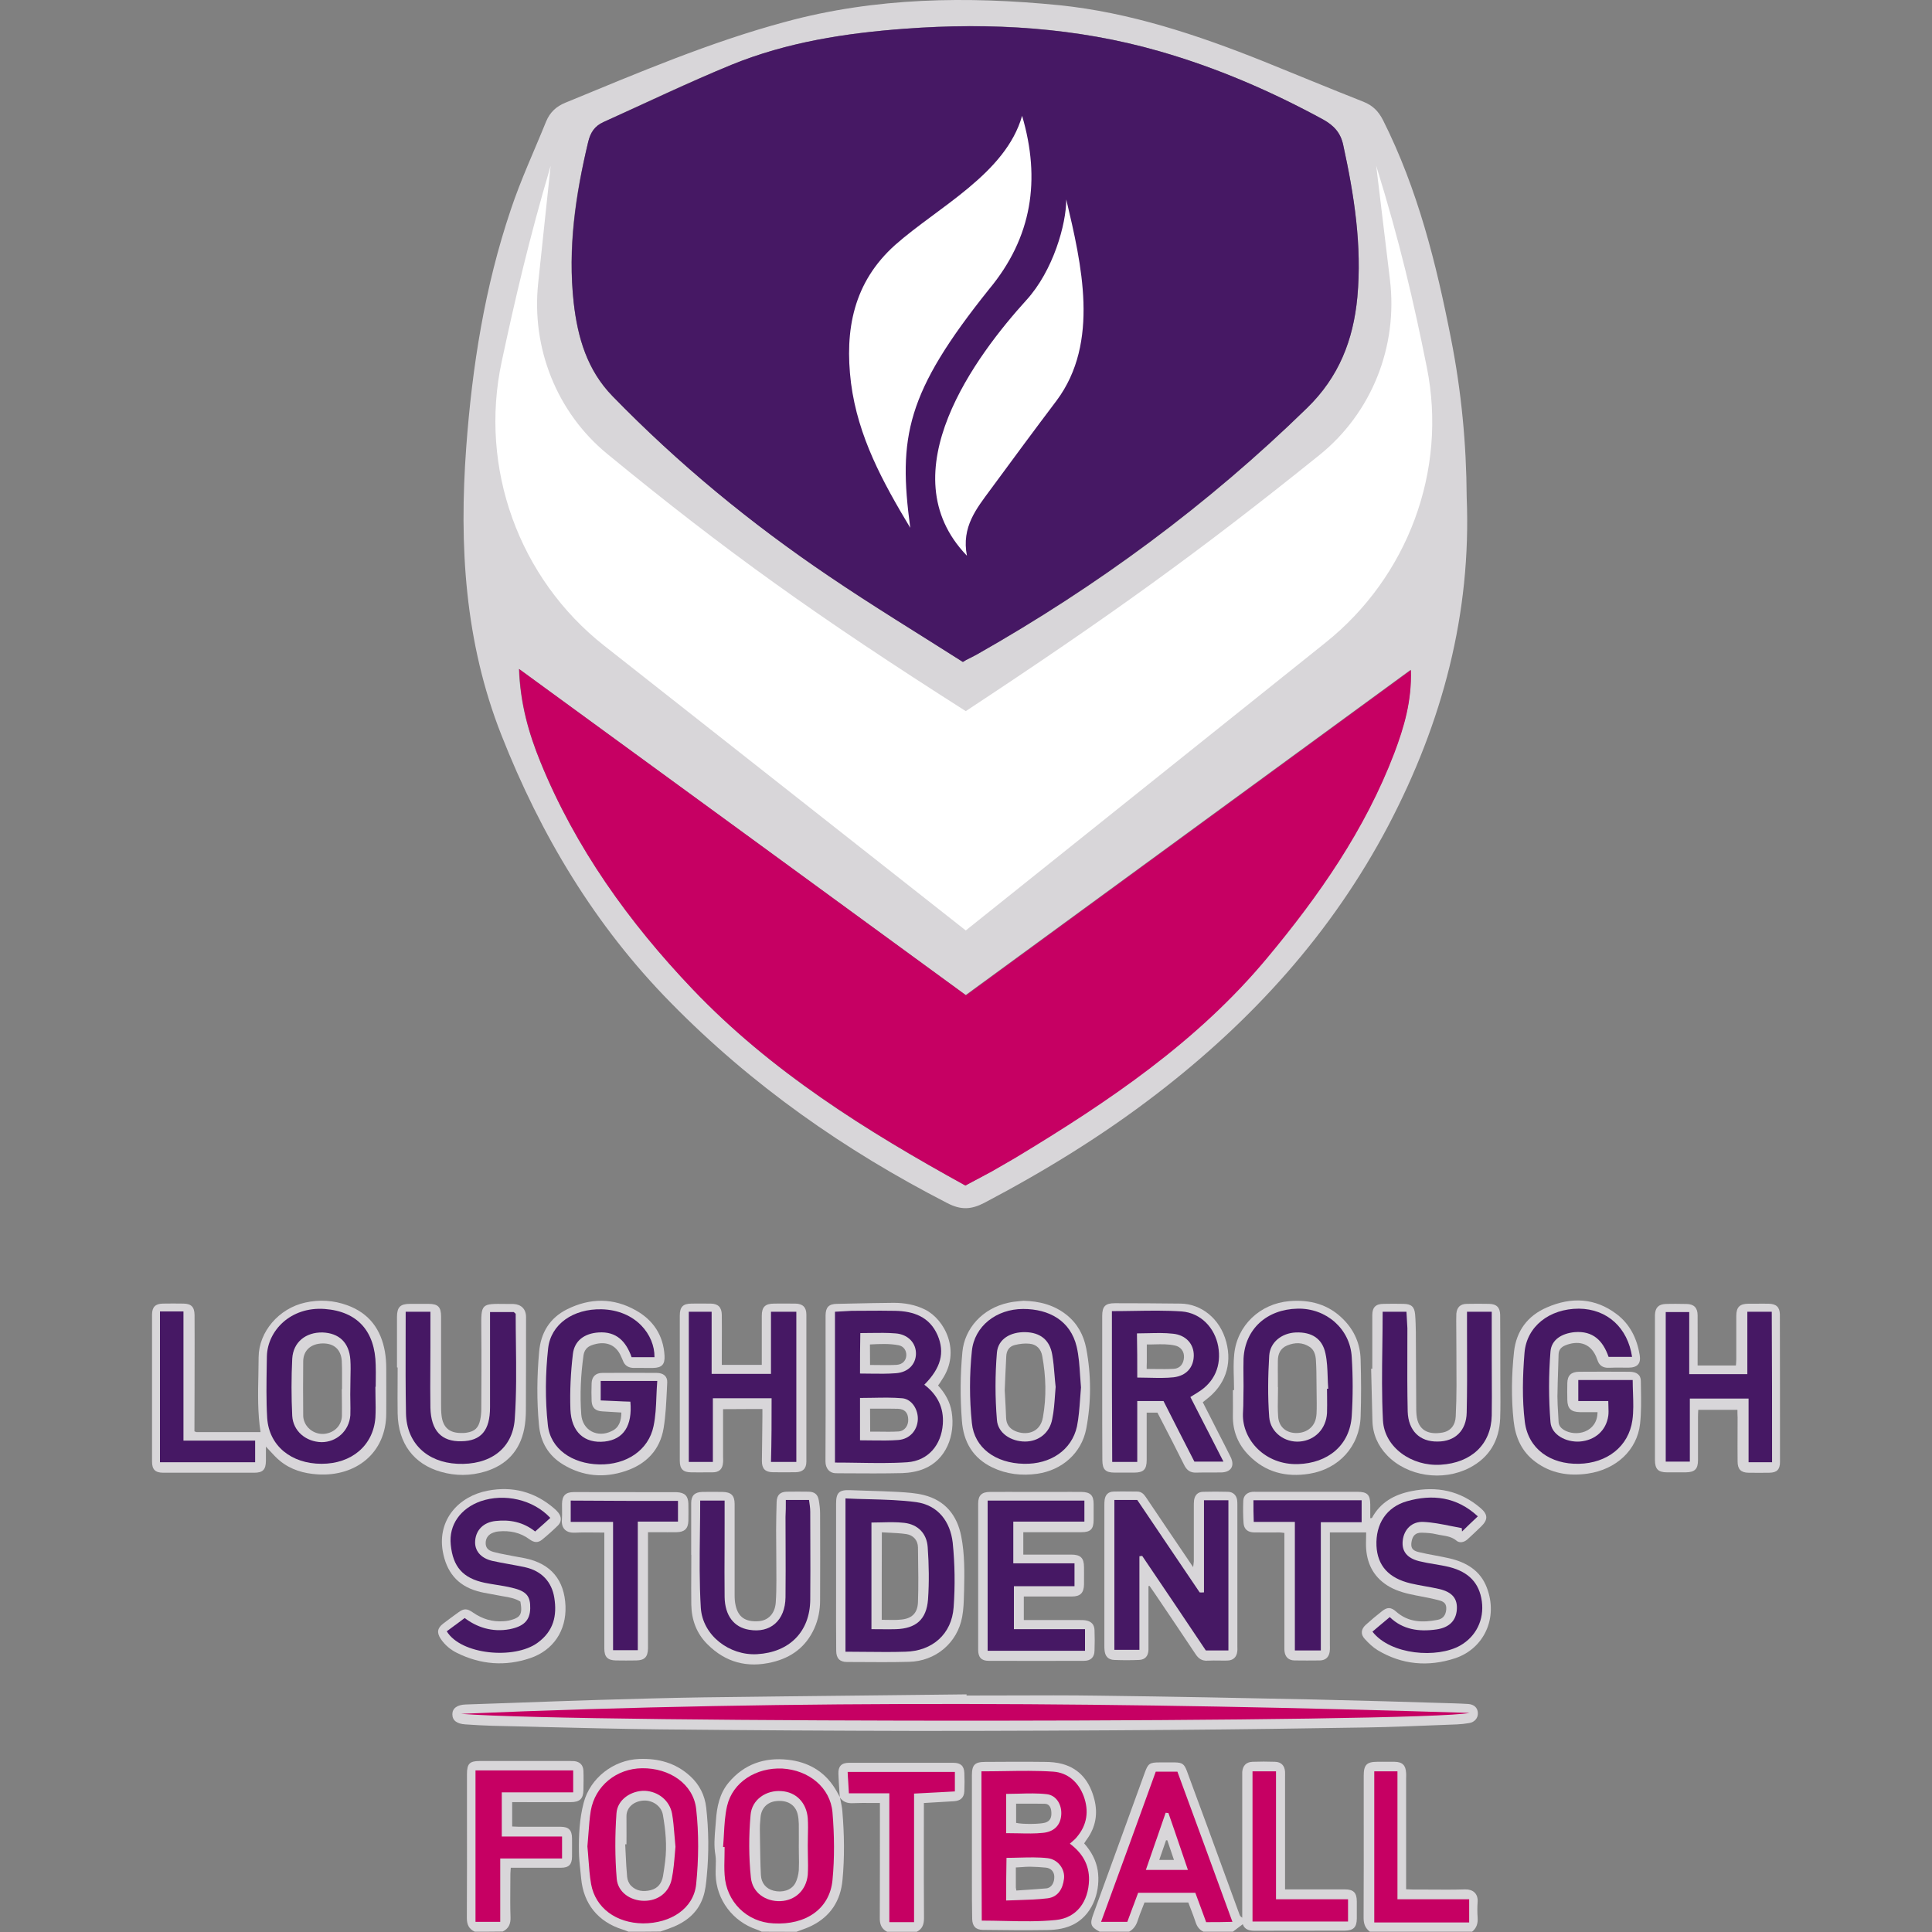 <svg width="50" height="50" viewBox="0 0 50 50" fill="none" xmlns="http://www.w3.org/2000/svg">
<rect x="0" y="0" width="50" height="50" fill="#808080" stroke="none"/>
<path d="M41.344 36.546H40.887C40.658 36.542 40.565 36.453 40.562 36.227C40.559 36.085 40.559 35.942 40.562 35.796C40.565 35.597 40.661 35.505 40.86 35.501C41.298 35.498 41.732 35.498 42.17 35.501C42.356 35.501 42.465 35.581 42.465 35.743C42.466 35.812 42.467 35.882 42.468 35.951V35.954C42.473 36.252 42.477 36.552 42.445 36.847C42.369 37.527 41.828 38.031 41.089 38.137C40.602 38.207 40.141 38.134 39.736 37.832C39.381 37.57 39.219 37.199 39.172 36.771C39.109 36.178 39.119 35.581 39.182 34.987C39.242 34.443 39.534 34.052 40.031 33.837C40.661 33.561 41.281 33.585 41.842 34.012C42.187 34.274 42.366 34.646 42.435 35.067C42.472 35.292 42.376 35.395 42.14 35.395C42.093 35.395 42.045 35.395 41.998 35.394C41.88 35.393 41.761 35.391 41.643 35.398C41.49 35.405 41.388 35.345 41.341 35.196C41.331 35.166 41.318 35.133 41.305 35.103C41.142 34.735 40.814 34.692 40.502 34.821C40.403 34.864 40.34 34.934 40.336 35.047C40.333 35.169 40.329 35.291 40.325 35.413C40.317 35.654 40.309 35.895 40.306 36.138C40.306 36.284 40.315 36.432 40.324 36.579C40.329 36.652 40.333 36.725 40.336 36.798C40.34 36.887 40.389 36.95 40.462 37C40.784 37.202 41.341 37.07 41.344 36.546Z" fill="#D8D6D9"/>
<path fill-rule="evenodd" clip-rule="evenodd" d="M5.032 37.043C5.044 37.048 5.052 37.051 5.059 37.054C5.072 37.06 5.079 37.063 5.085 37.063H6.743C6.666 36.569 6.676 36.069 6.687 35.569C6.69 35.422 6.693 35.274 6.693 35.127C6.697 34.463 7.221 33.86 7.897 33.711C8.265 33.628 8.633 33.651 8.988 33.78C9.555 33.986 9.863 34.407 9.963 34.99C9.986 35.13 9.996 35.276 9.996 35.418C9.998 35.675 9.997 35.933 9.997 36.19C9.996 36.319 9.996 36.447 9.996 36.575C9.996 37.607 9.207 38.217 8.222 38.157C7.861 38.134 7.526 38.038 7.244 37.806C7.153 37.732 7.073 37.644 6.986 37.55C6.953 37.513 6.919 37.476 6.882 37.438V37.806C6.879 38.035 6.803 38.114 6.577 38.114H4.226C4.017 38.114 3.935 38.031 3.935 37.826V34.022C3.935 33.827 4.021 33.74 4.216 33.737C4.392 33.734 4.571 33.734 4.747 33.737C4.949 33.74 5.032 33.823 5.035 34.032C5.038 34.459 5.037 34.886 5.036 35.312C5.036 35.526 5.035 35.739 5.035 35.952C5.032 36.317 5.032 36.678 5.032 37.043ZM8.845 35.949H8.852V35.584C8.852 35.461 8.852 35.342 8.845 35.219C8.825 34.924 8.643 34.762 8.345 34.768C8.046 34.775 7.851 34.947 7.847 35.229C7.841 35.696 7.844 36.162 7.847 36.632L7.847 36.635C7.847 36.685 7.857 36.735 7.874 36.781C7.95 36.997 8.179 37.136 8.411 37.106C8.66 37.073 8.839 36.891 8.849 36.645C8.851 36.503 8.849 36.363 8.848 36.223C8.846 36.131 8.845 36.04 8.845 35.949Z" fill="#D8D6D9"/>
<path d="M34.417 39.659H35.356C35.356 39.705 35.355 39.751 35.354 39.798C35.352 39.893 35.349 39.989 35.356 40.087C35.389 40.518 35.585 40.853 35.966 41.069C36.178 41.188 36.414 41.244 36.652 41.291L36.676 41.295C36.697 41.299 36.717 41.303 36.737 41.307C36.914 41.341 37.092 41.375 37.266 41.423C37.412 41.463 37.448 41.553 37.422 41.702C37.398 41.825 37.325 41.898 37.206 41.921C36.822 41.997 36.45 41.99 36.132 41.709C35.999 41.589 35.9 41.589 35.764 41.699C35.621 41.811 35.482 41.927 35.346 42.05C35.223 42.163 35.207 42.292 35.319 42.415C35.419 42.524 35.528 42.63 35.654 42.707C36.284 43.085 36.964 43.144 37.657 42.916C38.4 42.67 38.781 41.878 38.479 41.088C38.314 40.651 37.956 40.435 37.521 40.332C37.395 40.303 37.267 40.279 37.14 40.255C36.997 40.228 36.854 40.202 36.712 40.167C36.546 40.127 36.507 40.05 36.53 39.905C36.556 39.742 36.636 39.663 36.792 39.666C36.918 39.669 37.047 39.676 37.17 39.706C37.217 39.717 37.265 39.725 37.313 39.733C37.447 39.755 37.582 39.777 37.697 39.875C37.776 39.941 37.896 39.915 37.982 39.835C38.098 39.729 38.214 39.62 38.33 39.507C38.516 39.328 38.509 39.192 38.314 39.026C37.79 38.578 37.186 38.456 36.52 38.592C36.082 38.681 35.724 38.88 35.505 39.285C35.503 39.287 35.495 39.288 35.484 39.289C35.478 39.289 35.47 39.29 35.462 39.291V38.93C35.459 38.681 35.382 38.608 35.13 38.608H32.498C32.489 38.608 32.48 38.608 32.471 38.607C32.452 38.607 32.432 38.606 32.415 38.608C32.279 38.621 32.183 38.701 32.176 38.837C32.169 39.029 32.169 39.222 32.183 39.414C32.193 39.576 32.292 39.656 32.458 39.659C32.602 39.661 32.745 39.661 32.889 39.66C32.961 39.66 33.033 39.659 33.104 39.659C33.137 39.659 33.173 39.664 33.214 39.669C33.222 39.67 33.231 39.671 33.24 39.672V42.577C33.24 42.591 33.24 42.605 33.24 42.62C33.239 42.662 33.239 42.703 33.244 42.743C33.264 42.886 33.35 42.968 33.499 42.972C33.721 42.975 33.94 42.975 34.162 42.972C34.301 42.968 34.388 42.892 34.411 42.753C34.419 42.708 34.418 42.665 34.418 42.621C34.418 42.61 34.417 42.599 34.417 42.587V39.659Z" fill="#D8D6D9"/>
<path d="M25.014 43.88C25.366 43.88 25.72 43.879 26.073 43.878C26.868 43.875 27.665 43.872 28.459 43.884C30.312 43.907 32.169 43.943 34.023 43.983C35.23 44.01 36.44 44.046 37.647 44.083C37.763 44.086 37.879 44.093 37.995 44.099C38.148 44.109 38.241 44.195 38.247 44.331C38.254 44.461 38.164 44.57 38.022 44.593C37.919 44.61 37.813 44.623 37.71 44.627C37.538 44.633 37.367 44.64 37.195 44.647L37.193 44.647C36.593 44.671 35.993 44.696 35.392 44.706C33.741 44.733 32.09 44.756 30.442 44.769C28.217 44.786 25.992 44.796 23.767 44.796C21.542 44.792 19.317 44.779 17.092 44.756C16.037 44.744 14.984 44.718 13.93 44.692L13.927 44.692L13.923 44.691C13.528 44.682 13.133 44.672 12.738 44.663C12.506 44.656 12.274 44.643 12.045 44.627C11.82 44.613 11.707 44.524 11.707 44.364C11.707 44.212 11.83 44.119 12.052 44.112C12.441 44.099 12.83 44.085 13.218 44.072C13.982 44.044 14.746 44.017 15.51 43.993C16.416 43.967 17.321 43.94 18.226 43.927C19.586 43.909 20.945 43.895 22.303 43.88L22.309 43.88C23.212 43.871 24.114 43.861 25.017 43.85C25.014 43.857 25.014 43.867 25.014 43.88Z" fill="#D8D6D9"/>
<path fill-rule="evenodd" clip-rule="evenodd" d="M16.255 49.988C16.258 49.989 16.26 49.99 16.263 49.992C16.542 49.992 16.817 49.992 17.092 49.988L17.291 49.919C17.705 49.776 18.044 49.537 18.193 49.109C18.256 48.931 18.276 48.731 18.292 48.542C18.349 47.952 18.342 47.362 18.276 46.775C18.239 46.46 18.103 46.188 17.865 45.969C17.49 45.624 17.039 45.502 16.538 45.522C15.878 45.548 15.275 46.013 15.106 46.653C14.996 47.07 14.976 47.501 14.983 47.932C14.985 48.089 15.002 48.245 15.019 48.401C15.026 48.47 15.033 48.54 15.04 48.609C15.099 49.269 15.477 49.736 16.11 49.935C16.151 49.945 16.191 49.962 16.229 49.978L16.235 49.98C16.24 49.982 16.244 49.984 16.249 49.986C16.251 49.987 16.253 49.987 16.255 49.988ZM16.18 47.73H16.213C16.213 47.649 16.214 47.569 16.214 47.488C16.215 47.327 16.215 47.166 16.213 47.007C16.21 46.782 16.396 46.616 16.651 46.599C16.886 46.583 17.115 46.739 17.155 46.964C17.225 47.362 17.264 47.76 17.215 48.164L17.212 48.187C17.196 48.309 17.18 48.434 17.158 48.556C17.125 48.738 17.026 48.871 16.84 48.917C16.654 48.964 16.472 48.944 16.333 48.804C16.276 48.748 16.236 48.652 16.23 48.572C16.212 48.384 16.203 48.197 16.194 48.01C16.19 47.917 16.186 47.824 16.18 47.73Z" fill="#D8D6D9"/>
<path fill-rule="evenodd" clip-rule="evenodd" d="M28.293 49.544C28.2 49.796 28.227 49.869 28.459 49.992H29.221C29.337 49.929 29.404 49.829 29.444 49.703C29.476 49.6 29.516 49.499 29.557 49.397C29.578 49.344 29.599 49.29 29.619 49.236H30.753C30.777 49.299 30.801 49.361 30.825 49.424C30.866 49.531 30.907 49.637 30.942 49.746C30.979 49.859 31.039 49.942 31.145 49.992H31.907C31.943 49.965 31.979 49.938 32.015 49.91C32.064 49.874 32.113 49.837 32.163 49.799C32.209 49.932 32.322 49.968 32.468 49.968C33.247 49.965 34.022 49.965 34.801 49.965C35.027 49.962 35.111 49.879 35.114 49.657V49.209C35.114 48.983 35.028 48.897 34.805 48.897H33.257V45.986C33.257 45.977 33.257 45.968 33.257 45.958L33.257 45.955L33.258 45.949L33.258 45.943C33.258 45.913 33.259 45.882 33.257 45.853C33.247 45.694 33.157 45.598 32.995 45.595C32.803 45.588 32.607 45.588 32.415 45.595C32.252 45.601 32.163 45.694 32.149 45.857C32.147 45.886 32.148 45.916 32.149 45.946C32.149 45.96 32.149 45.975 32.149 45.989V49.63C32.103 49.6 32.086 49.574 32.077 49.544L31.539 48.072C31.367 47.597 31.192 47.123 31.017 46.649L31.017 46.648L31.016 46.647C30.915 46.374 30.814 46.1 30.714 45.827C30.647 45.651 30.594 45.615 30.405 45.611H30.007C29.755 45.611 29.712 45.641 29.629 45.87C29.407 46.481 29.184 47.094 28.962 47.706C28.738 48.319 28.515 48.932 28.293 49.544ZM30.21 47.627C30.266 47.793 30.322 47.959 30.382 48.135H30.001C30.064 47.959 30.12 47.793 30.177 47.627H30.21Z" fill="#D8D6D9"/>
<path fill-rule="evenodd" clip-rule="evenodd" d="M19.683 49.978C19.649 49.962 19.615 49.946 19.579 49.935C18.962 49.726 18.541 49.166 18.521 48.519C18.519 48.454 18.521 48.389 18.523 48.322C18.527 48.217 18.531 48.111 18.515 48.009C18.473 47.773 18.493 47.539 18.513 47.306C18.518 47.244 18.524 47.182 18.528 47.12C18.551 46.765 18.621 46.417 18.856 46.135C19.257 45.654 19.785 45.475 20.391 45.542C20.902 45.598 21.323 45.83 21.605 46.278C21.638 46.329 21.667 46.383 21.697 46.438C21.709 46.461 21.721 46.484 21.734 46.507C21.731 46.462 21.727 46.417 21.724 46.371L21.724 46.37C21.714 46.215 21.703 46.06 21.698 45.906C21.691 45.711 21.777 45.621 21.973 45.621H24.672C24.861 45.621 24.951 45.701 24.957 45.886C24.964 46.039 24.964 46.195 24.957 46.351C24.951 46.523 24.858 46.606 24.685 46.616C24.502 46.626 24.319 46.637 24.127 46.649C24.056 46.653 23.983 46.658 23.91 46.662V46.865C23.91 47.094 23.909 47.325 23.909 47.555V47.559C23.908 48.254 23.908 48.95 23.913 49.643C23.913 49.803 23.87 49.922 23.724 49.995H22.961C22.809 49.919 22.765 49.793 22.769 49.63C22.772 48.712 22.772 47.794 22.772 46.876V46.662C22.7 46.662 22.629 46.662 22.56 46.661C22.39 46.66 22.228 46.659 22.066 46.666C21.927 46.672 21.818 46.633 21.738 46.521C21.744 46.551 21.75 46.581 21.757 46.61C21.775 46.697 21.793 46.783 21.8 46.871C21.85 47.465 21.86 48.058 21.804 48.652C21.754 49.192 21.495 49.594 21.005 49.839C20.91 49.886 20.81 49.922 20.71 49.958C20.677 49.97 20.643 49.982 20.61 49.995C20.308 49.992 20.01 49.992 19.712 49.992C19.702 49.987 19.692 49.983 19.683 49.978ZM20.674 47.594V47.592C20.675 47.46 20.675 47.329 20.673 47.2C20.67 47.113 20.663 47.024 20.64 46.938C20.574 46.696 20.365 46.58 20.083 46.613C19.851 46.639 19.698 46.802 19.682 47.04C19.68 47.069 19.677 47.098 19.675 47.127C19.669 47.197 19.663 47.267 19.665 47.336C19.667 47.434 19.668 47.534 19.669 47.633C19.673 47.929 19.677 48.227 19.692 48.523C19.702 48.742 19.831 48.881 20.02 48.931C20.242 48.987 20.474 48.924 20.577 48.745C20.633 48.645 20.663 48.519 20.673 48.403C20.68 48.268 20.678 48.132 20.675 47.996C20.674 47.928 20.673 47.86 20.673 47.793C20.673 47.727 20.674 47.66 20.674 47.594Z" fill="#D8D6D9"/>
<path d="M12.082 49.637C12.082 49.809 12.135 49.922 12.287 49.992C12.529 49.992 12.775 49.992 13.01 49.988C13.166 49.912 13.219 49.789 13.212 49.614C13.203 49.351 13.205 49.089 13.207 48.827C13.208 48.714 13.209 48.602 13.209 48.489C13.209 48.462 13.211 48.434 13.214 48.403C13.216 48.383 13.218 48.361 13.219 48.337H13.395C13.521 48.337 13.647 48.337 13.773 48.338C14.023 48.338 14.273 48.339 14.522 48.337C14.721 48.337 14.801 48.254 14.804 48.055C14.806 47.947 14.806 47.84 14.805 47.733C14.804 47.68 14.804 47.627 14.804 47.574C14.801 47.359 14.718 47.276 14.499 47.276H13.421C13.374 47.276 13.326 47.273 13.273 47.27L13.255 47.269V46.639H13.494C13.637 46.639 13.78 46.64 13.922 46.64C14.206 46.641 14.488 46.641 14.771 46.639C15.006 46.639 15.096 46.55 15.099 46.324C15.102 46.158 15.106 45.993 15.099 45.827C15.092 45.681 15.01 45.595 14.864 45.578C14.831 45.575 14.797 45.575 14.764 45.575H12.413C12.155 45.575 12.085 45.644 12.085 45.913C12.085 46.224 12.085 46.535 12.085 46.846C12.086 47.777 12.087 48.707 12.082 49.637Z" fill="#D8D6D9"/>
<path d="M35.29 49.637C35.29 49.789 35.333 49.902 35.452 49.992H38.098C38.214 49.899 38.251 49.776 38.241 49.63C38.231 49.491 38.231 49.352 38.241 49.216C38.254 49 38.111 48.891 37.916 48.897C37.605 48.907 37.292 48.904 36.979 48.902H36.977C36.843 48.901 36.71 48.901 36.576 48.901C36.527 48.901 36.476 48.898 36.418 48.895C36.409 48.895 36.4 48.894 36.39 48.894V46.036C36.39 46.019 36.391 46.002 36.391 45.986C36.392 45.953 36.393 45.92 36.39 45.886C36.38 45.684 36.294 45.598 36.092 45.595C35.992 45.593 35.893 45.593 35.794 45.594C35.744 45.594 35.694 45.595 35.644 45.595C35.373 45.595 35.293 45.674 35.293 45.95C35.293 46.254 35.293 46.559 35.293 46.864L35.293 46.878C35.294 47.798 35.294 48.716 35.29 49.637Z" fill="#D8D6D9"/>
<path fill-rule="evenodd" clip-rule="evenodd" d="M24.629 36.539C24.586 36.277 24.457 36.055 24.277 35.856C24.317 35.803 24.351 35.753 24.38 35.703C24.878 34.971 24.45 34.148 23.943 33.893C23.684 33.764 23.409 33.717 23.127 33.717C22.759 33.72 22.391 33.728 22.023 33.736C21.9 33.739 21.777 33.741 21.655 33.744C21.449 33.747 21.369 33.833 21.366 34.039V34.666C21.366 34.927 21.366 35.188 21.367 35.449V35.454C21.367 36.244 21.368 37.034 21.363 37.822C21.363 38.005 21.472 38.127 21.631 38.127C21.713 38.128 21.795 38.128 21.877 38.129C22.369 38.132 22.861 38.135 23.352 38.124C23.541 38.117 23.744 38.084 23.916 38.011C24.48 37.782 24.729 37.153 24.629 36.539ZM22.747 37.051C22.672 37.051 22.596 37.05 22.52 37.05C22.52 36.851 22.52 36.662 22.517 36.456C22.58 36.456 22.642 36.456 22.703 36.456C22.884 36.455 23.06 36.455 23.236 36.459C23.415 36.466 23.498 36.559 23.505 36.731C23.512 36.897 23.412 37.036 23.253 37.046C23.087 37.056 22.918 37.054 22.747 37.051ZM22.731 35.327C22.66 35.326 22.589 35.325 22.517 35.325C22.517 35.146 22.517 34.981 22.514 34.795L22.52 34.794C22.773 34.781 23.016 34.769 23.256 34.815C23.392 34.841 23.462 34.957 23.455 35.083C23.448 35.209 23.359 35.312 23.206 35.322C23.049 35.331 22.892 35.329 22.731 35.327Z" fill="#D8D6D9"/>
<path d="M29.722 41.049V42.7C29.716 42.859 29.636 42.952 29.48 42.959C29.265 42.968 29.049 42.968 28.834 42.959C28.678 42.952 28.598 42.862 28.585 42.703C28.581 42.663 28.581 42.627 28.581 42.587V38.963C28.581 38.913 28.581 38.864 28.588 38.814C28.608 38.681 28.684 38.605 28.82 38.602C28.957 38.597 29.093 38.599 29.229 38.6C29.297 38.601 29.365 38.602 29.434 38.602C29.54 38.602 29.603 38.668 29.656 38.747C30.024 39.294 30.395 39.845 30.767 40.392C30.797 40.438 30.826 40.482 30.879 40.558C30.883 40.525 30.886 40.498 30.889 40.476C30.893 40.45 30.896 40.428 30.896 40.409V38.986C30.896 38.93 30.896 38.877 30.903 38.82C30.926 38.688 31.002 38.611 31.135 38.608C31.35 38.602 31.566 38.602 31.781 38.608C31.911 38.611 31.997 38.694 32.017 38.82C32.023 38.864 32.023 38.91 32.023 38.953V42.627C32.023 42.637 32.024 42.647 32.024 42.657C32.025 42.685 32.025 42.713 32.02 42.743C32.004 42.886 31.914 42.972 31.765 42.975C31.696 42.977 31.627 42.976 31.559 42.975C31.456 42.974 31.354 42.972 31.251 42.978C31.105 42.988 31.015 42.922 30.939 42.806C30.588 42.279 30.233 41.752 29.878 41.228C29.835 41.165 29.792 41.102 29.749 41.042C29.745 41.042 29.732 41.045 29.722 41.049Z" fill="#D8D6D9"/>
<path fill-rule="evenodd" clip-rule="evenodd" d="M28.409 48.407C28.366 48.138 28.237 47.909 28.058 47.707C28.066 47.695 28.073 47.683 28.081 47.671C28.099 47.644 28.115 47.617 28.134 47.594C28.356 47.282 28.416 46.938 28.323 46.573C28.21 46.125 27.962 45.78 27.494 45.651C27.348 45.611 27.189 45.598 27.036 45.598C26.526 45.591 26.012 45.595 25.498 45.598C25.229 45.598 25.153 45.674 25.153 45.943V48.672C25.153 49 25.153 49.332 25.16 49.663C25.166 49.852 25.252 49.942 25.435 49.945C25.992 49.952 26.549 49.958 27.106 49.949C27.351 49.945 27.597 49.909 27.822 49.783C28.323 49.498 28.482 48.877 28.409 48.407ZM26.607 48.906C26.506 48.913 26.405 48.919 26.303 48.927C26.301 48.913 26.299 48.901 26.297 48.89C26.292 48.867 26.288 48.848 26.29 48.828V48.33C26.337 48.328 26.382 48.325 26.425 48.322C26.503 48.316 26.579 48.31 26.655 48.31C26.791 48.314 26.93 48.32 27.066 48.334C27.199 48.347 27.278 48.436 27.285 48.559C27.292 48.722 27.212 48.858 27.079 48.871C26.921 48.885 26.765 48.895 26.607 48.906ZM27.05 47.17C26.92 47.209 26.476 47.216 26.297 47.176V46.679C26.361 46.679 26.425 46.679 26.488 46.679C26.677 46.678 26.863 46.677 27.046 46.682C27.149 46.686 27.202 46.772 27.209 46.898C27.219 47.05 27.169 47.133 27.05 47.17Z" fill="#D8D6D9"/>
<path fill-rule="evenodd" clip-rule="evenodd" d="M31.293 36.613C31.373 36.771 31.454 36.928 31.533 37.086C31.639 37.292 31.745 37.497 31.848 37.706C31.964 37.942 31.858 38.107 31.589 38.107C31.5 38.109 31.409 38.108 31.319 38.108C31.199 38.108 31.078 38.107 30.959 38.111C30.806 38.117 30.714 38.051 30.647 37.915C30.452 37.52 30.249 37.129 30.047 36.738C30.02 36.684 29.993 36.632 29.963 36.576L29.954 36.559H29.676V37.786C29.676 38.031 29.593 38.111 29.348 38.111H28.85C28.611 38.111 28.532 38.031 28.529 37.796C28.525 37.172 28.525 36.549 28.525 35.926V34.055C28.525 33.81 28.605 33.727 28.85 33.727C29.417 33.727 29.988 33.73 30.555 33.737C31.082 33.744 31.573 34.118 31.735 34.729C31.894 35.319 31.702 35.853 31.214 36.221C31.188 36.241 31.161 36.261 31.128 36.29C31.182 36.397 31.236 36.503 31.29 36.608L31.291 36.61L31.293 36.613ZM29.676 35.428C29.753 35.428 29.828 35.429 29.901 35.43C30.066 35.432 30.223 35.434 30.379 35.425C30.541 35.415 30.631 35.292 30.641 35.133C30.651 34.981 30.564 34.855 30.405 34.821C30.235 34.784 30.065 34.788 29.891 34.792C29.821 34.794 29.75 34.796 29.679 34.795V35.256C29.676 35.312 29.676 35.365 29.676 35.428Z" fill="#D8D6D9"/>
<path fill-rule="evenodd" clip-rule="evenodd" d="M21.638 38.91V40.78C21.638 40.938 21.638 41.097 21.638 41.256V41.262C21.637 41.746 21.636 42.232 21.641 42.72C21.641 42.916 21.731 43.012 21.92 43.012C21.995 43.012 22.071 43.013 22.147 43.013L22.148 43.013C22.606 43.016 23.067 43.02 23.525 43.008C24.215 42.992 24.778 42.518 24.901 41.844C24.938 41.646 24.943 41.445 24.948 41.244C24.949 41.213 24.95 41.182 24.951 41.151C24.961 40.687 24.967 40.223 24.878 39.765C24.772 39.218 24.463 38.83 23.906 38.691C23.696 38.639 23.473 38.625 23.256 38.612L23.25 38.611C22.989 38.597 22.727 38.589 22.465 38.581C22.308 38.576 22.15 38.571 21.993 38.565C21.718 38.555 21.638 38.631 21.638 38.91ZM22.97 41.923C22.921 41.922 22.87 41.921 22.819 41.921C22.819 41.165 22.819 40.425 22.822 39.656C22.879 39.659 22.935 39.662 22.99 39.665L22.991 39.665C23.149 39.673 23.303 39.68 23.455 39.702C23.634 39.729 23.754 39.861 23.757 40.044C23.758 40.097 23.759 40.15 23.759 40.204C23.765 40.624 23.772 41.042 23.757 41.463C23.747 41.758 23.588 41.898 23.293 41.917C23.187 41.927 23.081 41.925 22.97 41.923Z" fill="#D8D6D9"/>
<path d="M15.587 36.526C15.746 36.536 15.905 36.546 16.081 36.556C16.077 36.774 16.024 36.947 15.832 37.036C15.461 37.222 15.073 37.017 15.043 36.605C15.006 36.091 15.03 35.581 15.102 35.07C15.122 34.944 15.192 34.858 15.311 34.815C15.64 34.695 15.935 34.772 16.077 35.113C16.082 35.123 16.087 35.133 16.091 35.143C16.101 35.163 16.11 35.183 16.117 35.203C16.167 35.349 16.273 35.405 16.422 35.402C16.502 35.4 16.582 35.401 16.663 35.402C16.743 35.403 16.823 35.403 16.903 35.402C17.128 35.398 17.211 35.312 17.198 35.083C17.168 34.556 16.903 34.161 16.452 33.91C15.875 33.585 15.272 33.588 14.678 33.883C14.227 34.108 13.995 34.49 13.952 34.99C13.896 35.617 13.889 36.247 13.948 36.874C13.988 37.325 14.194 37.673 14.579 37.905C15.086 38.21 15.63 38.257 16.187 38.071C16.724 37.892 17.082 37.524 17.175 36.957C17.228 36.631 17.243 36.296 17.259 35.963C17.262 35.9 17.265 35.836 17.268 35.773C17.274 35.62 17.168 35.531 16.996 35.531C16.525 35.528 16.057 35.528 15.587 35.531C15.418 35.531 15.318 35.627 15.311 35.796C15.305 35.952 15.305 36.108 15.311 36.261C15.321 36.436 15.411 36.516 15.587 36.526Z" fill="#D8D6D9"/>
<path d="M18.713 36.469V37.709C18.713 37.724 18.714 37.738 18.714 37.753C18.715 37.783 18.716 37.813 18.713 37.842C18.703 38.015 18.617 38.104 18.442 38.104C18.32 38.106 18.198 38.106 18.077 38.105C18.016 38.105 17.955 38.104 17.894 38.104C17.679 38.104 17.593 38.018 17.593 37.806V34.049C17.593 33.823 17.676 33.737 17.898 33.737C17.953 33.737 18.008 33.737 18.064 33.736C18.174 33.736 18.285 33.735 18.395 33.737C18.584 33.74 18.677 33.833 18.68 34.026C18.683 34.271 18.682 34.518 18.681 34.764C18.681 34.888 18.68 35.011 18.68 35.133V35.322H19.715V34.052C19.715 33.823 19.804 33.737 20.037 33.737C20.097 33.737 20.158 33.737 20.219 33.736C20.34 33.736 20.462 33.735 20.584 33.737C20.773 33.74 20.869 33.83 20.869 34.022V37.826C20.869 38.008 20.776 38.097 20.594 38.101C20.395 38.104 20.196 38.104 19.997 38.101C19.804 38.097 19.718 38.011 19.718 37.812C19.72 37.622 19.722 37.432 19.725 37.242C19.727 37.052 19.73 36.862 19.731 36.672V36.466C19.527 36.464 19.324 36.466 19.122 36.467C18.986 36.468 18.85 36.469 18.713 36.469Z" fill="#D8D6D9"/>
<path d="M43.951 36.486H44.965C44.965 36.566 44.965 36.625 44.969 36.685C44.969 36.812 44.968 36.939 44.968 37.066V37.069C44.967 37.321 44.966 37.572 44.969 37.826C44.969 38.021 45.055 38.111 45.247 38.114C45.429 38.117 45.612 38.117 45.794 38.114C45.983 38.111 46.066 38.031 46.066 37.839C46.066 36.566 46.066 35.292 46.063 34.019C46.059 33.827 45.97 33.744 45.771 33.74C45.656 33.738 45.543 33.739 45.429 33.74C45.372 33.74 45.315 33.74 45.257 33.74C45.025 33.74 44.935 33.827 44.935 34.055V35.179C44.935 35.215 44.932 35.25 44.93 35.286C44.928 35.303 44.927 35.321 44.925 35.339H43.934V35.146C43.934 35.025 43.934 34.903 43.935 34.781V34.778C43.935 34.531 43.936 34.284 43.934 34.039C43.934 33.846 43.838 33.75 43.652 33.747C43.47 33.744 43.288 33.74 43.105 33.747C42.923 33.754 42.837 33.843 42.83 34.029V37.782C42.83 38.021 42.913 38.104 43.145 38.104H43.626C43.861 38.101 43.944 38.021 43.944 37.786V36.662C43.944 36.605 43.947 36.546 43.951 36.486Z" fill="#D8D6D9"/>
<path fill-rule="evenodd" clip-rule="evenodd" d="M26.489 33.664C26.9 33.674 27.278 33.77 27.603 34.029C27.882 34.251 28.044 34.55 28.111 34.894C28.243 35.591 28.243 36.287 28.111 36.98C27.988 37.607 27.487 38.048 26.844 38.141C26.439 38.197 26.052 38.154 25.683 37.978C25.179 37.736 24.934 37.318 24.894 36.768C24.848 36.171 24.851 35.581 24.907 34.984C24.964 34.387 25.418 33.86 26.101 33.714C26.199 33.691 26.3 33.682 26.401 33.672C26.431 33.67 26.46 33.667 26.489 33.664ZM26.002 35.982C26.004 36.017 26.006 36.052 26.008 36.085C26.021 36.324 26.032 36.512 26.038 36.698C26.045 36.861 26.128 36.97 26.267 37.033C26.542 37.156 26.917 37.093 26.99 36.685C27.086 36.151 27.07 35.62 26.973 35.093C26.94 34.911 26.827 34.792 26.642 34.775C26.519 34.762 26.39 34.778 26.267 34.808C26.125 34.841 26.048 34.947 26.042 35.1C26.025 35.418 26.012 35.737 26.002 35.982Z" fill="#D8D6D9"/>
<path fill-rule="evenodd" clip-rule="evenodd" d="M31.932 35.679C31.934 35.778 31.937 35.877 31.937 35.975C31.927 35.975 31.917 35.975 31.907 35.979C31.907 36.051 31.908 36.125 31.908 36.198C31.909 36.345 31.91 36.492 31.907 36.639C31.901 37.04 32.043 37.385 32.322 37.666C32.753 38.104 33.283 38.237 33.884 38.141C34.65 38.018 35.187 37.431 35.213 36.658C35.23 36.168 35.227 35.677 35.213 35.186C35.203 34.785 35.054 34.437 34.769 34.148C34.381 33.754 33.904 33.628 33.363 33.674C32.61 33.74 32.014 34.301 31.941 35.05C31.92 35.258 31.926 35.468 31.932 35.679ZM33.075 35.899H33.071C33.071 35.824 33.071 35.749 33.071 35.674C33.07 35.523 33.069 35.372 33.071 35.219C33.071 35.044 33.134 34.894 33.31 34.821C33.509 34.739 33.708 34.735 33.894 34.858C34.016 34.938 34.049 35.077 34.056 35.206C34.069 35.4 34.07 35.592 34.071 35.785C34.071 35.85 34.072 35.914 34.073 35.979C34.073 36.042 34.074 36.106 34.075 36.17C34.076 36.265 34.078 36.361 34.076 36.456C34.076 36.542 34.073 36.635 34.053 36.718C33.996 36.957 33.781 37.099 33.516 37.086C33.27 37.073 33.094 36.917 33.078 36.658C33.066 36.484 33.069 36.308 33.072 36.132C33.073 36.054 33.075 35.977 33.075 35.899Z" fill="#D8D6D9"/>
<path d="M26.483 40.233H27.723C27.965 40.233 28.054 40.319 28.054 40.558C28.054 40.608 28.055 40.657 28.055 40.707C28.056 40.807 28.056 40.906 28.054 41.005C28.051 41.224 27.958 41.317 27.743 41.317H26.496V41.927H27.942C27.998 41.927 28.051 41.927 28.107 41.937C28.247 41.964 28.32 42.043 28.326 42.186C28.333 42.362 28.333 42.538 28.326 42.717C28.323 42.889 28.23 42.982 28.054 42.982C27.232 42.985 26.41 42.985 25.584 42.982C25.398 42.982 25.315 42.889 25.315 42.7V38.91C25.315 38.701 25.408 38.611 25.62 38.611C25.945 38.609 26.268 38.61 26.592 38.611C26.754 38.611 26.917 38.611 27.079 38.611C27.181 38.611 27.282 38.611 27.384 38.611C27.586 38.61 27.788 38.609 27.991 38.611C28.217 38.615 28.303 38.698 28.303 38.92V39.334C28.303 39.573 28.223 39.653 27.988 39.653H26.483V40.233Z" fill="#D8D6D9"/>
<path d="M10.274 34.082V35.388C10.278 35.388 10.281 35.388 10.291 35.392C10.291 35.525 10.29 35.657 10.29 35.789C10.288 36.053 10.287 36.317 10.291 36.582C10.304 37.351 10.706 37.892 11.412 38.091C11.79 38.2 12.175 38.197 12.553 38.084C13.11 37.915 13.454 37.547 13.567 36.977C13.597 36.821 13.61 36.658 13.61 36.499C13.614 35.694 13.614 34.892 13.614 34.086C13.614 33.88 13.491 33.757 13.289 33.747H13.139C13.123 33.747 13.107 33.747 13.092 33.746C12.773 33.742 12.612 33.739 12.532 33.818C12.451 33.898 12.453 34.062 12.456 34.391L12.456 34.42C12.463 35.103 12.46 35.786 12.456 36.469C12.456 36.562 12.446 36.658 12.427 36.748C12.383 36.953 12.287 37.043 12.085 37.076C12.035 37.086 11.986 37.086 11.936 37.086C11.631 37.086 11.465 36.944 11.428 36.639C11.415 36.539 11.415 36.44 11.415 36.34V34.075C11.415 33.823 11.336 33.744 11.09 33.744H10.609C10.361 33.744 10.274 33.827 10.274 34.082Z" fill="#D8D6D9"/>
<path d="M17.888 40.239V38.9C17.888 38.708 17.977 38.618 18.17 38.611C18.345 38.608 18.524 38.608 18.7 38.611C18.922 38.615 19.012 38.704 19.012 38.923V41.287C19.012 41.374 19.018 41.463 19.038 41.549C19.105 41.851 19.29 41.977 19.622 41.957C19.877 41.944 20.053 41.765 20.076 41.48C20.09 41.287 20.093 41.095 20.093 40.903C20.093 40.685 20.091 40.468 20.09 40.249C20.088 40.032 20.086 39.813 20.086 39.596C20.086 39.354 20.093 39.112 20.099 38.87C20.106 38.691 20.189 38.608 20.365 38.605C20.554 38.602 20.739 38.602 20.928 38.605C21.081 38.608 21.164 38.674 21.19 38.827C21.21 38.94 21.224 39.056 21.224 39.172C21.227 39.921 21.227 40.671 21.224 41.42C21.224 41.669 21.177 41.914 21.074 42.143C20.859 42.62 20.484 42.899 19.983 43.018C19.343 43.171 18.78 43.025 18.312 42.557C18.027 42.276 17.898 41.924 17.891 41.529C17.887 41.242 17.888 40.956 17.89 40.67C17.89 40.527 17.891 40.383 17.891 40.239H17.888Z" fill="#D8D6D9"/>
<path d="M35.515 34.032V35.422H35.485C35.498 35.869 35.508 36.313 35.518 36.761C35.525 37.113 35.658 37.414 35.9 37.666C36.424 38.21 37.336 38.346 38.029 37.988C38.549 37.719 38.801 37.279 38.824 36.708C38.834 36.427 38.831 36.145 38.829 35.863C38.828 35.742 38.828 35.621 38.828 35.501C38.828 35.01 38.828 34.52 38.824 34.029C38.821 33.837 38.731 33.747 38.539 33.744C38.347 33.74 38.151 33.74 37.959 33.744C37.793 33.747 37.707 33.83 37.69 33.996C37.687 34.052 37.687 34.105 37.687 34.161C37.69 34.729 37.694 35.299 37.694 35.866C37.694 36.131 37.687 36.393 37.674 36.658C37.664 36.881 37.544 37.033 37.339 37.073C36.984 37.139 36.696 37.033 36.659 36.612C36.656 36.569 36.652 36.522 36.652 36.479C36.649 35.876 36.646 35.274 36.643 34.674L36.642 34.477L36.642 34.473C36.639 34.322 36.636 34.167 36.623 34.016C36.606 33.817 36.523 33.747 36.324 33.744C36.152 33.74 35.983 33.74 35.81 33.744C35.608 33.744 35.515 33.83 35.515 34.032Z" fill="#D8D6D9"/>
<path d="M13.468 41.45C13.329 41.363 13.175 41.337 13.021 41.312C12.97 41.303 12.918 41.295 12.868 41.284C12.806 41.271 12.744 41.26 12.682 41.249C12.571 41.23 12.459 41.21 12.35 41.178C11.83 41.029 11.551 40.674 11.458 40.143C11.319 39.331 11.87 38.721 12.626 38.578C13.265 38.456 13.839 38.608 14.336 39.033C14.38 39.069 14.419 39.109 14.453 39.152C14.536 39.261 14.536 39.384 14.439 39.48C14.31 39.606 14.174 39.729 14.031 39.845C13.925 39.931 13.826 39.928 13.7 39.835C13.461 39.659 13.193 39.606 12.901 39.633C12.858 39.636 12.815 39.646 12.771 39.663C12.642 39.706 12.569 39.805 12.569 39.934C12.569 40.05 12.626 40.123 12.768 40.163C12.87 40.192 12.974 40.212 13.079 40.232C13.131 40.242 13.184 40.252 13.236 40.263C13.295 40.274 13.355 40.285 13.415 40.296C13.474 40.307 13.534 40.318 13.594 40.329C14.257 40.468 14.608 40.889 14.635 41.566C14.658 42.199 14.323 42.707 13.723 42.912C13.076 43.131 12.443 43.081 11.83 42.779C11.661 42.697 11.515 42.574 11.409 42.418C11.299 42.256 11.316 42.136 11.468 42.02C11.594 41.924 11.724 41.828 11.853 41.735C12.005 41.622 12.082 41.622 12.241 41.732C12.48 41.898 12.742 41.98 13.033 41.957L13.038 41.957C13.08 41.954 13.124 41.95 13.163 41.941C13.474 41.868 13.527 41.785 13.468 41.45Z" fill="#D8D6D9"/>
<path d="M16.77 39.653C16.861 39.653 16.948 39.653 17.033 39.653C17.197 39.654 17.354 39.655 17.513 39.653C17.715 39.649 17.808 39.563 17.815 39.361C17.818 39.212 17.818 39.062 17.815 38.913C17.808 38.714 17.722 38.628 17.516 38.618C17.457 38.616 17.399 38.617 17.34 38.617C17.311 38.618 17.281 38.618 17.251 38.618C16.852 38.618 16.451 38.617 16.051 38.616C15.65 38.616 15.25 38.615 14.851 38.615C14.638 38.615 14.549 38.708 14.545 38.916C14.544 38.972 14.545 39.028 14.546 39.084C14.547 39.167 14.548 39.249 14.542 39.331C14.522 39.573 14.671 39.676 14.88 39.666C15.053 39.657 15.225 39.659 15.402 39.661C15.48 39.662 15.559 39.663 15.64 39.663V42.667C15.64 42.882 15.726 42.968 15.938 42.972C16.114 42.975 16.293 42.975 16.469 42.972C16.681 42.968 16.764 42.882 16.77 42.667V39.653Z" fill="#D8D6D9"/>
<path d="M11.93 44.354C20.633 43.978 29.327 44.058 38.03 44.33C36.822 44.586 15.082 44.602 11.93 44.354Z" fill="#C60063"/>
<path fill-rule="evenodd" clip-rule="evenodd" d="M25.989 45.836C26.418 45.829 26.837 45.822 27.256 45.85C27.632 45.874 27.912 46.122 28.048 46.49C28.184 46.866 28.136 47.226 27.872 47.538C27.835 47.587 27.789 47.626 27.737 47.671C27.729 47.677 27.722 47.684 27.714 47.691C27.705 47.698 27.697 47.706 27.688 47.714C28.008 47.953 28.192 48.257 28.184 48.657C28.168 49.209 27.872 49.633 27.328 49.689C26.892 49.734 26.449 49.724 25.998 49.714H25.997C25.802 49.71 25.606 49.705 25.408 49.705C25.4 48.442 25.4 47.17 25.4 45.843V45.842C25.599 45.842 25.795 45.839 25.988 45.836H25.989ZM26.04 49.185C26.143 49.181 26.243 49.178 26.341 49.175H26.341C26.608 49.166 26.858 49.159 27.104 49.129C27.384 49.097 27.504 48.881 27.536 48.625C27.568 48.377 27.384 48.121 27.112 48.089C26.874 48.062 26.629 48.069 26.381 48.075H26.38C26.27 48.078 26.159 48.081 26.048 48.081C26.04 48.441 26.04 48.769 26.04 49.185V49.185ZM26.349 47.446C26.574 47.451 26.787 47.456 26.992 47.434C27.248 47.41 27.44 47.266 27.464 46.978C27.488 46.714 27.344 46.466 27.096 46.434C26.858 46.406 26.612 46.413 26.366 46.42H26.366C26.257 46.423 26.148 46.426 26.04 46.426V47.442C26.145 47.442 26.247 47.444 26.347 47.446H26.349Z" fill="#C60063"/>
<path fill-rule="evenodd" clip-rule="evenodd" d="M15.23 47.441C15.222 47.555 15.213 47.67 15.202 47.785C15.213 47.894 15.221 48.004 15.229 48.115C15.245 48.331 15.261 48.55 15.298 48.761C15.41 49.377 15.945 49.769 16.641 49.777C17.361 49.777 17.953 49.393 18.017 48.761C18.081 48.121 18.089 47.458 18.017 46.818C17.945 46.17 17.329 45.754 16.617 45.762C15.954 45.77 15.402 46.218 15.29 46.858C15.259 47.046 15.245 47.242 15.23 47.441ZM17.454 47.481C17.462 47.582 17.47 47.687 17.481 47.794C17.476 47.847 17.472 47.901 17.467 47.957L17.467 47.957C17.449 48.176 17.43 48.408 17.385 48.625C17.313 48.985 17.025 49.193 16.673 49.193C16.322 49.193 15.993 48.977 15.961 48.625C15.914 48.066 15.914 47.49 15.954 46.93C15.977 46.57 16.337 46.338 16.689 46.346C17.033 46.362 17.329 46.594 17.393 46.938C17.424 47.114 17.439 47.293 17.454 47.481Z" fill="#C60063"/>
<path fill-rule="evenodd" clip-rule="evenodd" d="M18.713 47.801C18.723 47.69 18.729 47.578 18.735 47.467C18.749 47.22 18.762 46.975 18.817 46.738C18.961 46.122 19.569 45.738 20.249 45.77C20.929 45.81 21.489 46.258 21.545 46.906C21.593 47.49 21.601 48.081 21.545 48.657C21.473 49.401 20.857 49.825 20.017 49.777C19.329 49.745 18.793 49.217 18.753 48.521C18.742 48.361 18.746 48.202 18.75 48.041C18.751 47.962 18.753 47.882 18.753 47.801H18.713ZM20.905 47.77C20.905 47.689 20.907 47.609 20.908 47.529C20.912 47.37 20.915 47.212 20.905 47.058C20.873 46.65 20.601 46.378 20.225 46.354C19.833 46.322 19.457 46.57 19.425 46.97C19.377 47.506 19.377 48.057 19.433 48.593C19.473 48.985 19.817 49.217 20.201 49.201C20.577 49.185 20.865 48.921 20.905 48.521C20.915 48.357 20.912 48.192 20.908 48.025C20.907 47.941 20.905 47.855 20.905 47.77Z" fill="#C60063"/>
<path fill-rule="evenodd" clip-rule="evenodd" d="M31.075 49.365L31.076 49.366C31.121 49.492 31.167 49.617 31.215 49.745C31.455 49.745 31.647 49.745 31.895 49.737C31.415 48.417 30.943 47.13 30.471 45.85H29.911C29.439 47.154 28.976 48.433 28.496 49.737H29.175C29.228 49.593 29.28 49.453 29.331 49.317L29.332 49.317C29.374 49.204 29.416 49.094 29.455 48.985H30.935C30.983 49.113 31.029 49.239 31.075 49.364L31.075 49.365L31.075 49.365ZM30.543 47.806C30.608 47.998 30.674 48.194 30.743 48.393H29.655C29.748 48.123 29.839 47.862 29.928 47.604L29.929 47.603L29.929 47.602L29.933 47.592C30.012 47.365 30.089 47.14 30.167 46.914C30.179 46.914 30.191 46.916 30.203 46.918C30.215 46.92 30.227 46.922 30.239 46.922C30.342 47.214 30.441 47.507 30.543 47.806Z" fill="#C60063"/>
<path d="M12.306 45.818H14.834V46.386H12.986V47.529H14.546V48.097H12.946V49.737H12.306V45.818Z" fill="#C60063"/>
<path d="M23.016 46.41V49.745H23.656V46.418C23.884 46.408 24.097 46.396 24.302 46.384L24.302 46.384L24.302 46.384L24.303 46.384C24.443 46.376 24.579 46.368 24.712 46.362V45.858H21.937C21.94 45.949 21.946 46.031 21.952 46.114L21.952 46.115L21.952 46.115C21.958 46.207 21.964 46.301 21.969 46.41H23.016Z" fill="#C60063"/>
<path d="M32.415 49.729V45.842H33.023V49.153H34.887V49.729H32.415Z" fill="#C60063"/>
<path d="M36.166 45.842H35.566V49.753H38.022V49.153H36.166V45.842Z" fill="#C60063"/>
<path fill-rule="evenodd" clip-rule="evenodd" d="M32.183 35.876C32.183 35.795 32.182 35.715 32.181 35.636V35.635C32.18 35.475 32.178 35.316 32.183 35.156C32.223 34.396 32.783 33.884 33.583 33.868C34.319 33.852 34.943 34.388 34.983 35.124C35.015 35.627 35.015 36.139 34.983 36.643C34.935 37.403 34.367 37.867 33.591 37.891C32.743 37.915 32.151 37.267 32.167 36.595C32.177 36.451 32.178 36.307 32.179 36.164V36.163C32.179 36.067 32.18 35.971 32.183 35.876ZM34.343 35.94H34.375C34.367 35.838 34.363 35.736 34.36 35.634C34.353 35.429 34.346 35.225 34.303 35.028C34.223 34.644 33.951 34.468 33.535 34.484C33.175 34.5 32.871 34.732 32.847 35.084C32.815 35.611 32.807 36.147 32.847 36.675C32.879 37.075 33.255 37.339 33.639 37.307C34.031 37.275 34.319 36.979 34.343 36.571C34.348 36.433 34.346 36.295 34.345 36.155C34.344 36.084 34.343 36.012 34.343 35.94Z" fill="#461864"/>
<path d="M41.63 35.116H42.238C42.126 34.364 41.598 33.876 40.862 33.868C40.102 33.868 39.51 34.324 39.454 35.012C39.406 35.603 39.39 36.211 39.462 36.795C39.55 37.499 40.126 37.899 40.862 37.883C41.59 37.867 42.15 37.435 42.246 36.755C42.278 36.531 42.27 36.295 42.262 36.054V36.054C42.258 35.942 42.254 35.829 42.254 35.715H40.846V36.259H41.622C41.622 36.313 41.624 36.363 41.626 36.409L41.626 36.409C41.629 36.495 41.632 36.571 41.622 36.643C41.566 37.027 41.278 37.275 40.886 37.307C40.526 37.331 40.15 37.131 40.126 36.803C40.078 36.195 40.078 35.58 40.126 34.98C40.15 34.668 40.422 34.508 40.75 34.476C41.23 34.436 41.486 34.7 41.63 35.116Z" fill="#461864"/>
<path d="M15.94 36.26L15.94 36.26L15.94 36.26C15.812 36.254 15.684 36.248 15.546 36.243V35.739H17.01C16.999 35.873 16.994 36.005 16.988 36.134C16.978 36.398 16.967 36.655 16.914 36.907C16.786 37.531 16.21 37.915 15.506 37.899C14.81 37.883 14.242 37.499 14.178 36.875C14.106 36.219 14.114 35.547 14.186 34.892C14.258 34.268 14.834 33.868 15.57 33.884C16.458 33.908 16.946 34.548 16.938 35.124H16.346C16.202 34.716 15.954 34.452 15.49 34.484C15.13 34.508 14.866 34.692 14.826 35.044C14.77 35.516 14.746 35.995 14.762 36.475C14.786 37.067 15.13 37.363 15.65 37.307C16.138 37.251 16.37 36.899 16.314 36.275C16.185 36.272 16.063 36.266 15.941 36.26L15.941 36.26L15.941 36.26L15.94 36.26Z" fill="#461864"/>
<path fill-rule="evenodd" clip-rule="evenodd" d="M29.344 33.926C29.763 33.919 30.175 33.912 30.584 33.94C31.079 33.98 31.439 34.364 31.527 34.844C31.615 35.347 31.431 35.772 30.999 36.035C30.971 36.052 30.942 36.071 30.91 36.091L30.909 36.091C30.879 36.111 30.846 36.132 30.807 36.155C30.954 36.441 31.099 36.724 31.247 37.014L31.248 37.015L31.252 37.022L31.252 37.023L31.257 37.032C31.388 37.29 31.522 37.552 31.663 37.827H30.911C30.655 37.331 30.384 36.796 30.112 36.26L30.111 36.259H29.432V37.835H28.784C28.776 36.539 28.776 35.26 28.776 33.932C28.965 33.932 29.154 33.929 29.341 33.926H29.344ZM29.432 35.651C29.538 35.651 29.64 35.654 29.739 35.656C29.962 35.661 30.171 35.666 30.375 35.644C30.712 35.603 30.887 35.38 30.895 35.092C30.903 34.788 30.695 34.548 30.352 34.516C30.146 34.493 29.937 34.498 29.718 34.503C29.622 34.505 29.524 34.508 29.424 34.508C29.432 34.892 29.432 35.244 29.432 35.651Z" fill="#461864"/>
<path fill-rule="evenodd" clip-rule="evenodd" d="M21.609 33.948V37.851C21.811 37.851 22.009 37.854 22.206 37.857C22.64 37.864 23.062 37.871 23.481 37.843C24.024 37.803 24.36 37.395 24.4 36.859C24.432 36.427 24.256 36.091 23.921 35.836C24.352 35.404 24.456 35.004 24.265 34.556C24.056 34.076 23.641 33.932 23.161 33.924C22.91 33.919 22.663 33.92 22.416 33.922H22.415C22.29 33.923 22.166 33.924 22.041 33.924C21.993 33.926 21.946 33.929 21.899 33.932L21.899 33.932C21.804 33.937 21.71 33.943 21.609 33.948ZM22.564 37.278C22.464 37.277 22.362 37.275 22.257 37.275V36.179C22.367 36.179 22.477 36.177 22.587 36.175H22.589C22.846 36.17 23.101 36.165 23.353 36.187C23.601 36.211 23.768 36.483 23.753 36.747C23.736 37.019 23.545 37.243 23.249 37.267C23.028 37.284 22.804 37.281 22.564 37.278H22.564ZM22.536 35.55L22.536 35.55C22.445 35.549 22.352 35.547 22.257 35.547C22.257 35.18 22.257 34.86 22.265 34.5C22.355 34.5 22.444 34.498 22.532 34.497C22.751 34.494 22.966 34.491 23.177 34.508C23.505 34.532 23.713 34.764 23.705 35.044C23.697 35.308 23.505 35.516 23.185 35.539C22.969 35.556 22.758 35.553 22.536 35.55Z" fill="#461864"/>
<path d="M31.159 38.827V41.211C31.146 41.211 31.133 41.212 31.121 41.212C31.097 41.214 31.074 41.216 31.047 41.211C30.723 40.733 30.401 40.256 30.08 39.78L30.08 39.779C29.863 39.458 29.648 39.138 29.432 38.819H28.84V42.698H29.488V40.275C29.489 40.275 29.49 40.275 29.491 40.275C29.493 40.275 29.496 40.275 29.498 40.274C29.507 40.274 29.515 40.272 29.524 40.271C29.536 40.269 29.548 40.267 29.56 40.267C30.114 41.082 30.66 41.898 31.191 42.69L31.207 42.714H31.791V38.827H31.159Z" fill="#461864"/>
<path fill-rule="evenodd" clip-rule="evenodd" d="M21.881 38.779V42.746C22.065 42.746 22.244 42.748 22.421 42.75L22.422 42.75C22.766 42.754 23.099 42.757 23.433 42.746C24.128 42.73 24.632 42.29 24.68 41.595C24.72 41.043 24.712 40.475 24.656 39.923C24.592 39.379 24.28 38.955 23.712 38.875C23.317 38.822 22.91 38.811 22.497 38.8H22.497C22.293 38.795 22.087 38.79 21.881 38.779ZM22.782 42.164C22.709 42.163 22.633 42.163 22.553 42.163V39.403C22.633 39.403 22.716 39.401 22.799 39.399H22.799C22.998 39.394 23.203 39.388 23.401 39.411C23.753 39.451 23.985 39.683 24.009 40.043C24.041 40.491 24.049 40.947 24.017 41.395C23.977 41.914 23.704 42.147 23.185 42.163C23.053 42.168 22.922 42.166 22.782 42.164Z" fill="#461864"/>
<path d="M19.969 36.187H18.449V37.835H17.826V33.948H18.417V35.556H19.953V33.948H20.609V37.835H19.953C19.969 37.291 19.969 36.755 19.969 36.188V36.187Z" fill="#461864"/>
<path d="M45.253 37.843H45.861C45.861 36.539 45.861 35.244 45.853 33.948H45.221V35.563H43.717V33.956H43.109V37.827H43.733V36.195H45.253V37.843Z" fill="#461864"/>
<path fill-rule="evenodd" clip-rule="evenodd" d="M27.953 36.205L27.953 36.205L27.953 36.205L27.953 36.205C27.935 36.45 27.918 36.687 27.872 36.915C27.736 37.531 27.184 37.899 26.496 37.883C25.768 37.867 25.216 37.475 25.152 36.827C25.088 36.211 25.088 35.58 25.152 34.964C25.216 34.324 25.784 33.876 26.48 33.876C27.152 33.876 27.704 34.18 27.864 34.852C27.921 35.095 27.937 35.351 27.953 35.602C27.96 35.705 27.967 35.807 27.976 35.907C27.967 36.008 27.96 36.107 27.953 36.205ZM27.291 35.58L27.291 35.58C27.277 35.405 27.262 35.231 27.232 35.06C27.168 34.676 26.92 34.484 26.536 34.476C26.152 34.468 25.832 34.652 25.8 35.004C25.752 35.58 25.752 36.171 25.8 36.747C25.824 37.091 26.168 37.307 26.528 37.307C26.88 37.307 27.168 37.083 27.232 36.723C27.274 36.525 27.289 36.314 27.304 36.102C27.309 36.032 27.314 35.962 27.32 35.892C27.308 35.788 27.3 35.684 27.291 35.58Z" fill="#461864"/>
<path fill-rule="evenodd" clip-rule="evenodd" d="M9.718 36.157C9.717 36.068 9.715 35.979 9.715 35.892C9.715 35.892 9.723 35.892 9.723 35.883C9.723 35.822 9.724 35.761 9.725 35.698C9.726 35.573 9.728 35.447 9.723 35.324C9.707 34.46 9.259 33.94 8.403 33.876C7.515 33.812 6.923 34.444 6.907 35.1C6.906 35.176 6.905 35.253 6.903 35.33C6.896 35.789 6.888 36.247 6.915 36.699C6.963 37.419 7.539 37.883 8.323 37.883C9.099 37.883 9.659 37.411 9.715 36.691C9.725 36.515 9.722 36.335 9.718 36.157ZM9.07 35.667C9.069 35.748 9.067 35.828 9.067 35.907C9.063 36.027 9.065 36.147 9.067 36.267C9.069 36.387 9.071 36.507 9.067 36.627C9.035 37.035 8.707 37.323 8.323 37.323C7.923 37.315 7.587 37.043 7.563 36.643C7.539 36.147 7.539 35.651 7.563 35.164C7.587 34.732 7.915 34.476 8.347 34.484C8.771 34.5 9.035 34.74 9.067 35.188C9.078 35.347 9.074 35.508 9.07 35.667Z" fill="#461864"/>
<path d="M11.139 33.948H10.499C10.499 34.176 10.498 34.401 10.498 34.624C10.496 35.287 10.495 35.933 10.507 36.579C10.523 37.347 11.051 37.843 11.834 37.883C12.666 37.923 13.266 37.507 13.322 36.723C13.368 36.071 13.36 35.418 13.352 34.765C13.349 34.514 13.346 34.263 13.346 34.012C13.346 33.997 13.331 33.985 13.318 33.975C13.309 33.968 13.301 33.962 13.298 33.956H12.682V36.419C12.682 37.019 12.45 37.291 11.946 37.299C11.427 37.315 11.155 37.027 11.139 36.435C11.133 36.089 11.135 35.742 11.137 35.395C11.138 35.222 11.139 35.049 11.139 34.876V33.948Z" fill="#461864"/>
<path d="M27.808 40.459V41.051H26.24V42.163H28.08V42.722H25.56V38.835H28.064V39.379H26.224V40.459H27.808Z" fill="#461864"/>
<path d="M20.937 38.819H20.337C20.337 38.995 20.337 39.123 20.329 39.259C20.329 39.491 20.33 39.722 20.331 39.953V39.954C20.333 40.415 20.334 40.875 20.329 41.339C20.321 41.938 19.937 42.274 19.385 42.178C18.993 42.114 18.761 41.81 18.753 41.331C18.748 40.894 18.75 40.46 18.752 40.026V40.026C18.752 39.808 18.753 39.59 18.753 39.371V38.835H18.121C18.121 39.114 18.118 39.392 18.114 39.667C18.106 40.322 18.098 40.968 18.137 41.611C18.185 42.33 18.881 42.85 19.593 42.81C20.433 42.762 20.961 42.227 20.969 41.403C20.974 40.896 20.973 40.389 20.971 39.883C20.97 39.63 20.969 39.376 20.969 39.123C20.969 39.027 20.953 38.923 20.937 38.819Z" fill="#461864"/>
<path d="M37.966 33.948H38.606V35.196C38.606 35.355 38.607 35.516 38.608 35.675V35.676C38.61 35.996 38.611 36.316 38.606 36.635C38.59 37.379 38.078 37.859 37.286 37.907C36.535 37.955 35.831 37.459 35.791 36.763C35.758 36.127 35.766 35.492 35.775 34.846V34.845C35.779 34.548 35.783 34.25 35.783 33.948H36.399C36.407 34.084 36.415 34.228 36.423 34.372C36.423 34.552 36.422 34.732 36.422 34.912C36.42 35.452 36.419 35.992 36.431 36.531C36.447 37.027 36.742 37.315 37.206 37.307C37.654 37.307 37.95 37.027 37.958 36.555C37.97 36.016 37.969 35.476 37.967 34.936V34.936C37.967 34.756 37.966 34.576 37.966 34.396V33.948Z" fill="#461864"/>
<path d="M38.222 39.266L38.246 39.243C37.694 38.731 37.062 38.667 36.414 38.851C35.879 39.003 35.599 39.443 35.623 40.003C35.647 40.515 35.935 40.843 36.511 40.979C36.634 41.008 36.76 41.03 36.886 41.053L36.886 41.053C37.006 41.074 37.126 41.096 37.246 41.123C37.59 41.203 37.726 41.379 37.702 41.666C37.678 41.947 37.502 42.123 37.174 42.17C36.727 42.234 36.303 42.178 35.967 41.85C35.87 41.929 35.781 42.004 35.697 42.076C35.636 42.129 35.576 42.179 35.519 42.227C35.991 42.834 37.198 42.922 37.79 42.586C38.198 42.354 38.414 41.922 38.35 41.443C38.286 40.971 38.014 40.683 37.51 40.555C37.381 40.523 37.251 40.502 37.122 40.48L37.122 40.48C36.989 40.458 36.857 40.435 36.727 40.403C36.407 40.323 36.271 40.139 36.303 39.867C36.334 39.587 36.535 39.371 36.839 39.387C37.073 39.398 37.303 39.444 37.532 39.49L37.532 39.49C37.632 39.51 37.731 39.53 37.83 39.547C37.83 39.563 37.832 39.577 37.834 39.591C37.836 39.605 37.838 39.619 37.838 39.635C37.959 39.514 38.087 39.393 38.222 39.266Z" fill="#461864"/>
<path d="M14.242 39.283C14.147 39.372 14.046 39.461 13.936 39.558L13.906 39.585C13.888 39.602 13.869 39.618 13.85 39.635C13.538 39.387 13.194 39.323 12.826 39.363C12.522 39.395 12.322 39.587 12.298 39.867C12.274 40.123 12.434 40.323 12.738 40.395C12.882 40.427 13.026 40.453 13.17 40.479C13.314 40.505 13.458 40.531 13.602 40.563C14.018 40.659 14.282 40.939 14.346 41.355C14.418 41.81 14.33 42.211 13.914 42.514C13.314 42.954 11.93 42.826 11.562 42.218C11.634 42.167 11.706 42.113 11.781 42.056L11.782 42.056L11.783 42.056L11.784 42.055C11.859 41.998 11.939 41.938 12.026 41.874C12.33 42.106 12.73 42.251 13.194 42.163C13.554 42.09 13.714 41.938 13.722 41.627C13.73 41.307 13.626 41.179 13.25 41.091C13.118 41.059 12.984 41.037 12.85 41.016C12.748 41 12.646 40.983 12.546 40.963C11.978 40.843 11.722 40.547 11.666 39.979C11.611 39.459 11.922 39.035 12.442 38.851C13.05 38.643 13.794 38.803 14.242 39.283Z" fill="#461864"/>
<path d="M35.239 38.827H32.439V38.827C32.439 39.035 32.439 39.187 32.447 39.387H33.511V42.714H34.183V39.395H35.239V38.827Z" fill="#461864"/>
<path d="M17.546 38.843V39.379H16.506V42.706H15.866V39.387H14.77V38.835C15.682 38.843 16.594 38.843 17.546 38.843Z" fill="#461864"/>
<path d="M4.748 33.94H4.14V37.843H6.603V37.283H4.748V33.94Z" fill="#461864"/>
<path d="M37.958 12.874C38.08 15.874 37.334 18.688 35.931 21.364C34.463 24.153 32.404 26.416 29.922 28.321C28.528 29.392 27.035 30.308 25.479 31.127C25.138 31.305 24.87 31.321 24.514 31.135C21.862 29.773 19.454 28.086 17.362 25.953C15.399 23.959 13.996 21.615 12.975 19.02C12.026 16.612 11.88 14.114 12.066 11.576C12.22 9.484 12.545 7.424 13.218 5.43C13.477 4.651 13.826 3.905 14.134 3.143C14.232 2.908 14.394 2.754 14.637 2.656C16.51 1.886 18.367 1.091 20.329 0.564C22.657 -0.068 25.033 -0.101 27.409 0.134C29.241 0.321 30.993 0.905 32.696 1.586C33.563 1.935 34.415 2.291 35.282 2.632C35.526 2.729 35.672 2.875 35.793 3.11C36.693 4.902 37.172 6.824 37.553 8.77C37.82 10.125 37.95 11.479 37.958 12.874ZM24.919 17.131C24.943 17.114 24.976 17.098 25 17.082C25.098 17.033 25.195 16.985 25.284 16.936C28.398 15.177 31.26 13.068 33.823 10.562C34.65 9.76 35.023 8.803 35.128 7.692C35.25 6.354 35.047 5.057 34.763 3.759C34.69 3.435 34.52 3.248 34.244 3.094C32.89 2.356 31.479 1.748 30.003 1.326C27.855 0.71 25.657 0.572 23.427 0.743C21.886 0.856 20.37 1.091 18.935 1.675C17.816 2.129 16.721 2.656 15.618 3.159C15.391 3.256 15.286 3.427 15.221 3.678C14.888 5.048 14.686 6.427 14.848 7.838C14.945 8.738 15.197 9.581 15.853 10.254C17.556 11.998 19.429 13.539 21.448 14.909C22.584 15.679 23.759 16.393 24.919 17.131ZM24.984 30.681C25.227 30.551 25.438 30.438 25.649 30.316C25.86 30.194 26.071 30.081 26.281 29.951C28.665 28.508 30.968 26.959 32.785 24.786C34.131 23.172 35.323 21.461 36.077 19.482C36.328 18.817 36.539 18.136 36.507 17.334C32.639 20.163 28.82 22.953 24.992 25.75C21.14 22.937 17.305 20.139 13.429 17.309C13.461 18.209 13.68 18.971 13.98 19.709C14.888 21.939 16.275 23.869 17.921 25.596C19.948 27.729 22.413 29.27 24.984 30.681Z" fill="#D8D6D9"/>
<path d="M24.919 17.131C23.76 16.393 22.584 15.679 21.449 14.909C19.43 13.547 17.556 12.006 15.854 10.254C15.197 9.581 14.953 8.738 14.848 7.838C14.694 6.427 14.897 5.048 15.221 3.678C15.278 3.427 15.391 3.264 15.618 3.159C16.721 2.664 17.816 2.137 18.935 1.675C20.37 1.091 21.887 0.856 23.427 0.743C25.657 0.58 27.855 0.71 30.004 1.326C31.479 1.748 32.89 2.356 34.245 3.094C34.52 3.248 34.699 3.435 34.764 3.759C35.047 5.057 35.25 6.354 35.128 7.692C35.023 8.803 34.65 9.76 33.823 10.562C31.252 13.068 28.398 15.168 25.284 16.936C25.195 16.985 25.098 17.034 25 17.082C24.976 17.098 24.952 17.114 24.919 17.131Z" fill="#461864"/>
<path d="M24.984 30.681C22.413 29.262 19.948 27.721 17.929 25.605C16.283 23.878 14.896 21.948 13.988 19.718C13.688 18.98 13.469 18.218 13.437 17.317C17.321 20.147 21.148 22.945 25 25.759C28.827 22.961 32.647 20.172 36.515 17.342C36.539 18.145 36.336 18.826 36.085 19.491C35.331 21.469 34.139 23.18 32.793 24.794C30.984 26.967 28.681 28.516 26.289 29.959C26.078 30.081 25.867 30.203 25.657 30.324C25.438 30.438 25.227 30.551 24.984 30.681Z" fill="#C60063"/>
<path d="M26.452 2.997C26.938 4.651 26.711 6.143 25.6 7.481C23.443 10.173 23.244 11.313 23.557 13.66C22.849 12.48 22.204 11.306 22.024 9.914C21.854 8.535 22.089 7.303 23.168 6.338C24.272 5.36 26.027 4.495 26.452 2.997Z" fill="white"/>
<path d="M27.595 5.162C27.99 6.836 28.469 8.859 27.344 10.368C26.768 11.13 26.2 11.9 25.633 12.671C25.276 13.157 24.878 13.636 25.024 14.382C22.957 12.241 25.292 9.168 26.557 7.773C27.261 7.005 27.595 5.794 27.595 5.162Z" fill="white"/>
<path d="M15.636 16.71L24.994 24.08L34.305 16.631C36.432 14.93 37.462 12.181 36.927 9.511C36.589 7.821 36.226 6.254 35.617 4.294L35.972 7.242C36.181 8.968 35.5 10.687 34.146 11.777C31.018 14.294 28.689 15.969 24.994 18.404C21.135 15.947 18.774 14.259 15.713 11.745C14.408 10.672 13.749 9.006 13.928 7.326L14.25 4.294C13.687 6.202 13.331 7.737 12.983 9.363C12.395 12.112 13.427 14.97 15.636 16.71Z" fill="white"/>
</svg>
